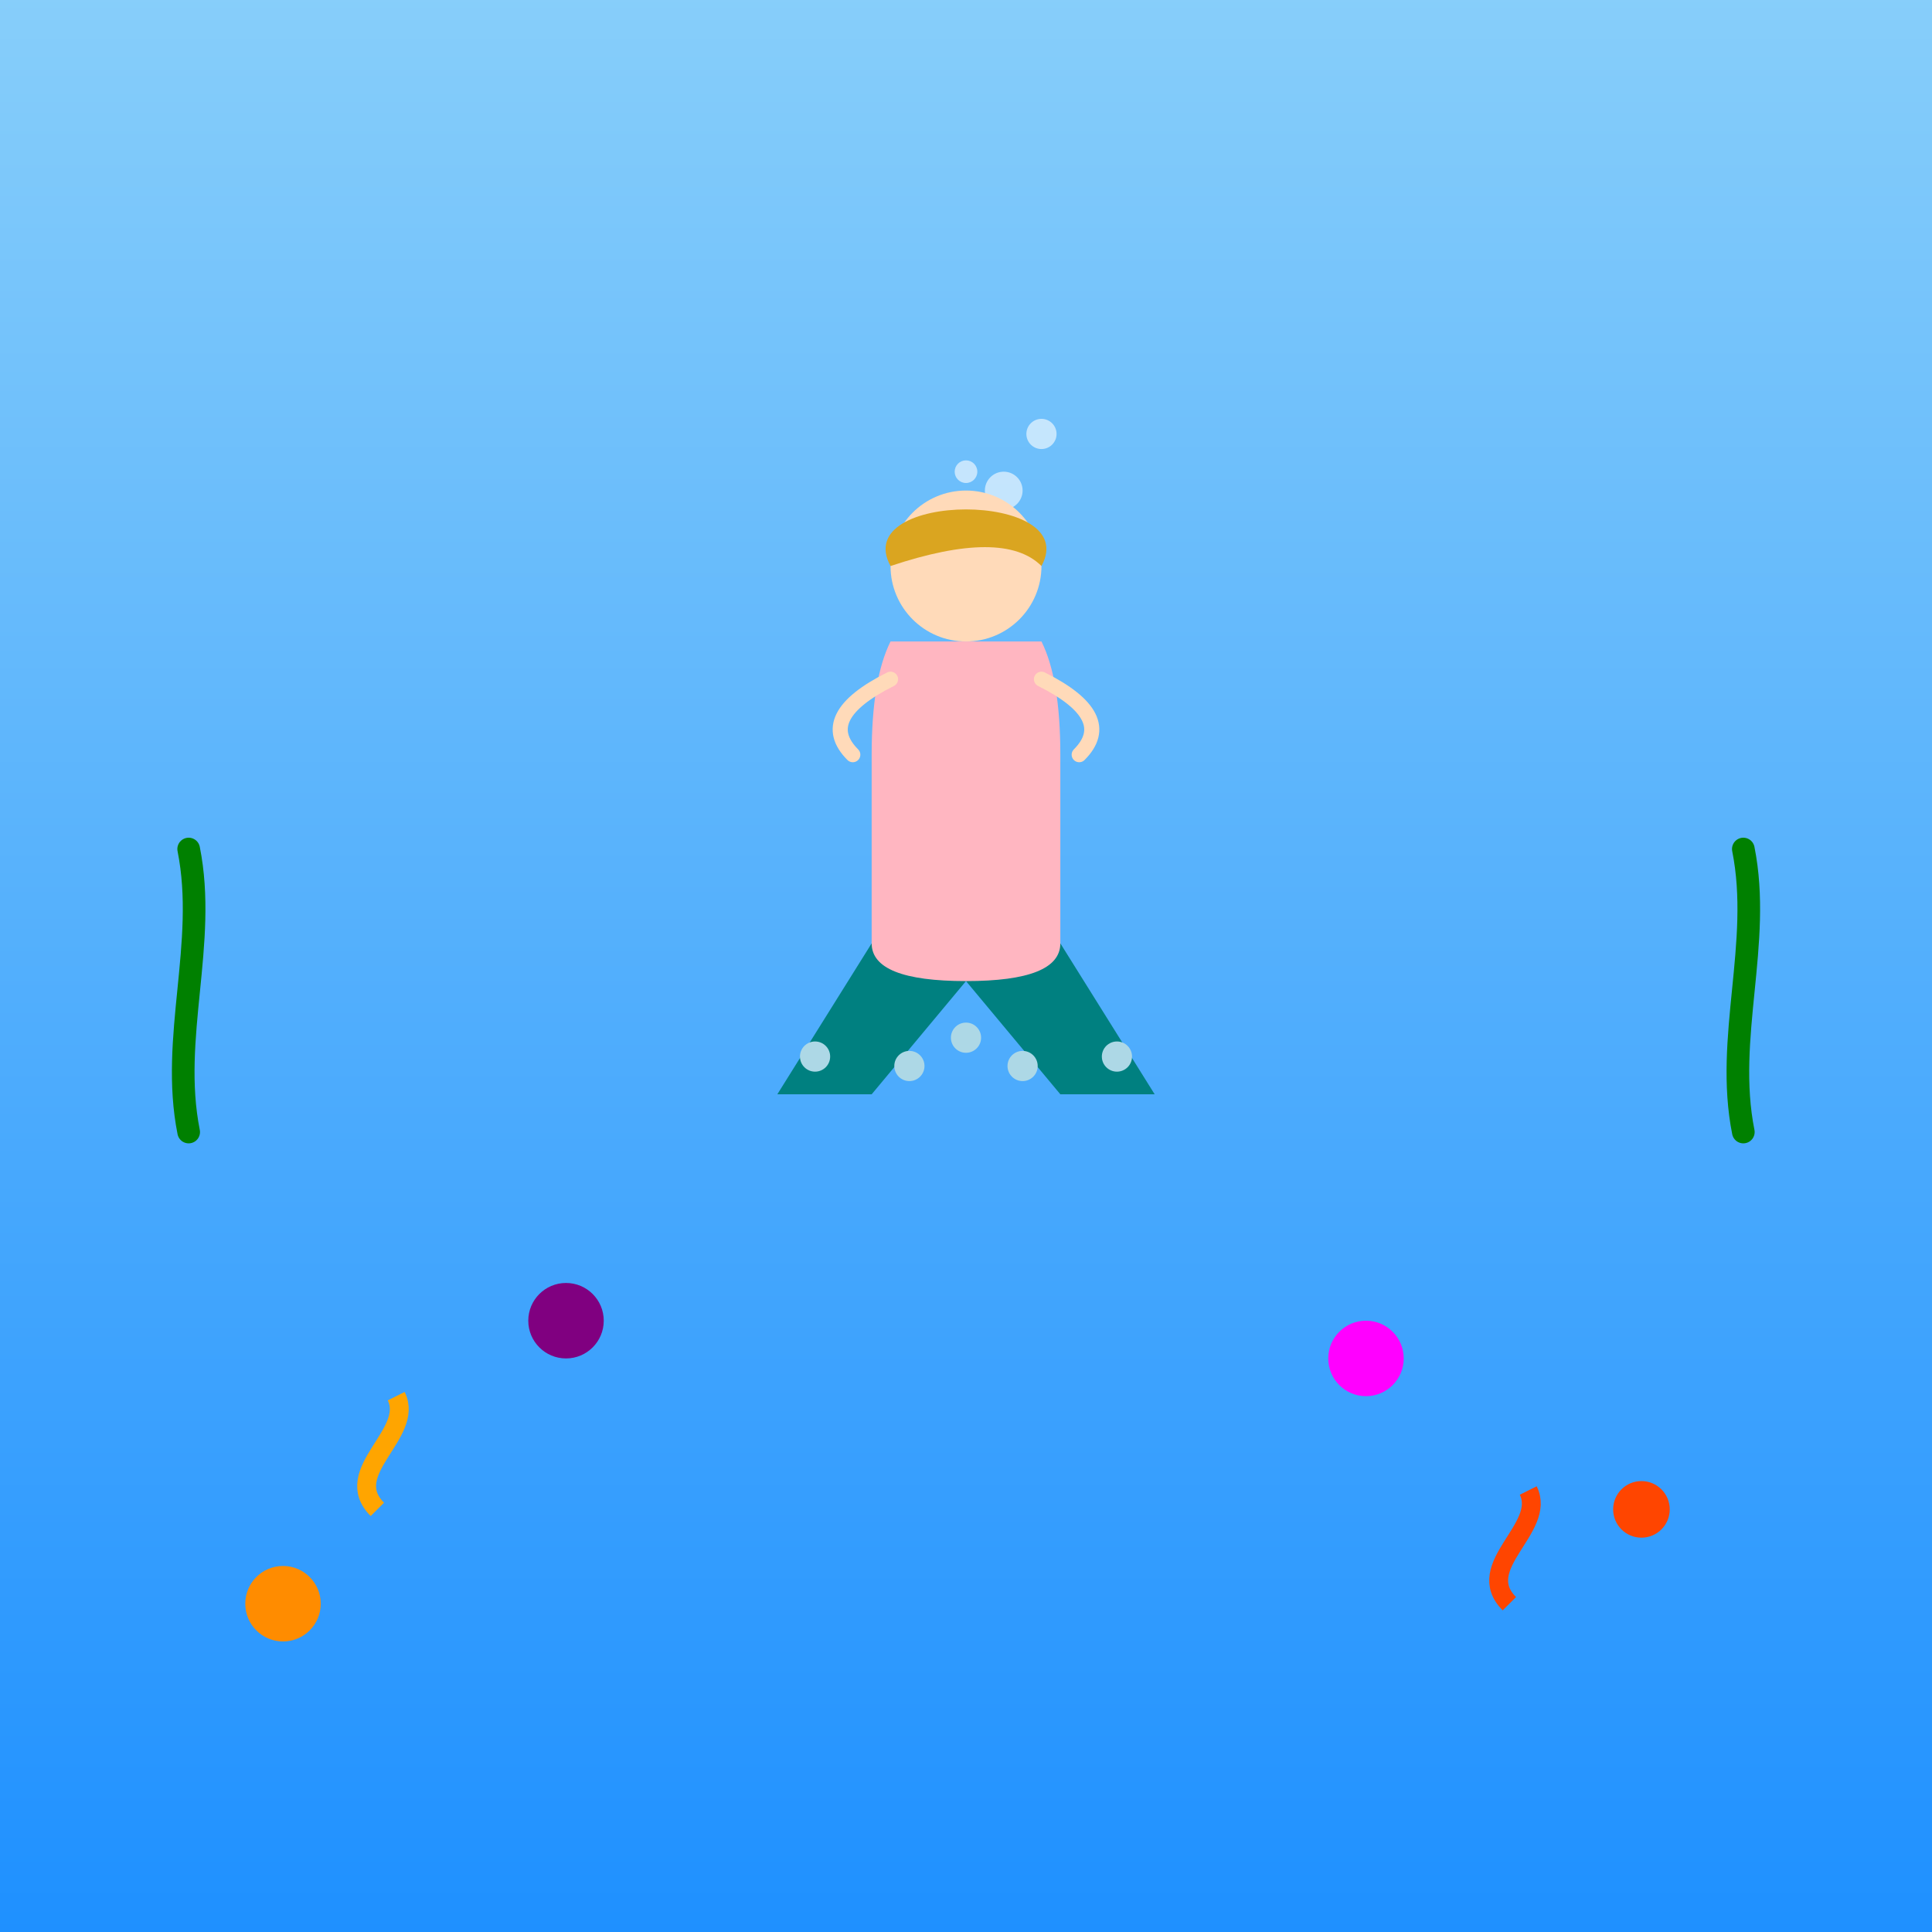 <!--

Generated by DrawGPT.
Free, open source, AI generated images in SVG, PNG, and HTML Canvas format.
https://drawgpt.ai

Created: 2025-07-23T03:44:05+00:00
-->
<svg   viewBox="0 0 1024 1024" xmlns="http://www.w3.org/2000/svg" xmlns:xlink="http://www.w3.org/1999/xlink">
  <rect x="0" y="0" width="1024" height="1024" fill="#333333" stroke="none"/>
  <title>Mermaid Magic</title>
  <desc>A dazzling mermaid swimming in a whimsical underwater world – scales, bubbles, and coral make waves of fun!</desc>
  <defs>
    <linearGradient id="grad1" class="gradient" x1="0" y1="0" x2="0" y2="1">
      <stop id="grad1_stop1" class="gradient-stop" offset="0%" stop-color="#87CEFA"/>
      <stop id="grad1_stop2" class="gradient-stop" offset="100%" stop-color="#1E90FF"/>
    </linearGradient>
  </defs>
  <!-- Background -->
  <rect id="bg_rect" class="background" x="0" y="0" width="1024" height="1024" fill="url(#grad1)"/>
  
  <!-- Coral Reef -->
  <g id="coral_group" class="coral-group">
    <path id="coral1" class="coral" d="M200,800 C180,780 220,760 210,740" stroke="orange" stroke-width="10" fill="none"/>
    <path id="coral2" class="coral" d="M800,850 C780,830 820,810 810,790" stroke="orangered" stroke-width="10" fill="none"/>
    <circle id="coral3" class="coral" cx="150" cy="850" r="20" fill="darkorange"/>
    <circle id="coral4" class="coral" cx="870" cy="800" r="15" fill="orangered"/>
  </g>
  
  <!-- Bubbles -->
  <g id="bubbles_group" class="bubbles-group">
    <circle id="bubble1" class="bubble" cx="532" cy="260" r="10" fill="white" fill-opacity="0.6"/>
    <circle id="bubble2" class="bubble" cx="552" cy="230" r="8" fill="white" fill-opacity="0.6"/>
    <circle id="bubble3" class="bubble" cx="512" cy="250" r="6" fill="white" fill-opacity="0.6"/>
  </g>
  
  <!-- Mermaid -->
  <g id="mermaid_group" class="mermaid">
    <!-- Mermaid Tail -->
    <path id="mermaid_tail" class="tail" d="M462,500 L412,580 L462,580 L512,520 L562,580 L612,580 L562,500 Z" fill="teal"/>
    <!-- Tail Scales -->
    <circle id="scale1" class="scale" cx="432" cy="560" r="8" fill="lightblue"/>
    <circle id="scale2" class="scale" cx="482" cy="565" r="8" fill="lightblue"/>
    <circle id="scale3" class="scale" cx="512" cy="550" r="8" fill="lightblue"/>
    <circle id="scale4" class="scale" cx="542" cy="565" r="8" fill="lightblue"/>
    <circle id="scale5" class="scale" cx="592" cy="560" r="8" fill="lightblue"/>
    
    <!-- Mermaid Torso -->
    <path id="mermaid_torso" class="torso" d="M472,340 Q462,360 462,400 L462,500 Q462,520 512,520 Q562,520 562,500 L562,400 Q562,360 552,340 Z" fill="lightpink"/>
    
    <!-- Mermaid Head -->
    <circle id="mermaid_head" class="head" cx="512" cy="300" r="40" fill="#FFDAB9"/>
    
    <!-- Mermaid Hair -->
    <path id="mermaid_hair" class="hair" d="M472,300 C450,260 574,260 552,300 Q532,280 472,300 Z" fill="goldenrod"/>
    
    <!-- Mermaid Arms -->
    <path id="mermaid_arm_left" class="arm" d="M472,360 Q432,380 452,400" stroke="#FFDAB9" stroke-width="8" fill="none" stroke-linecap="round"/>
    <path id="mermaid_arm_right" class="arm" d="M552,360 Q592,380 572,400" stroke="#FFDAB9" stroke-width="8" fill="none" stroke-linecap="round"/>
  </g>
  
  <!-- Additional Underwater Details -->
  <g id="underwater_details" class="underwater-details">
    <path id="seaweed1" class="seaweed" d="M100,600 C90,550 110,500 100,450" stroke="green" stroke-width="12" fill="none" stroke-linecap="round"/>
    <path id="seaweed2" class="seaweed" d="M924,600 C914,550 934,500 924,450" stroke="green" stroke-width="12" fill="none" stroke-linecap="round"/>
    <circle id="fish1" class="fish" cx="300" cy="700" r="20" fill="purple"/>
    <circle id="fish2" class="fish" cx="724" cy="720" r="20" fill="magenta"/>
  </g>
</svg>
